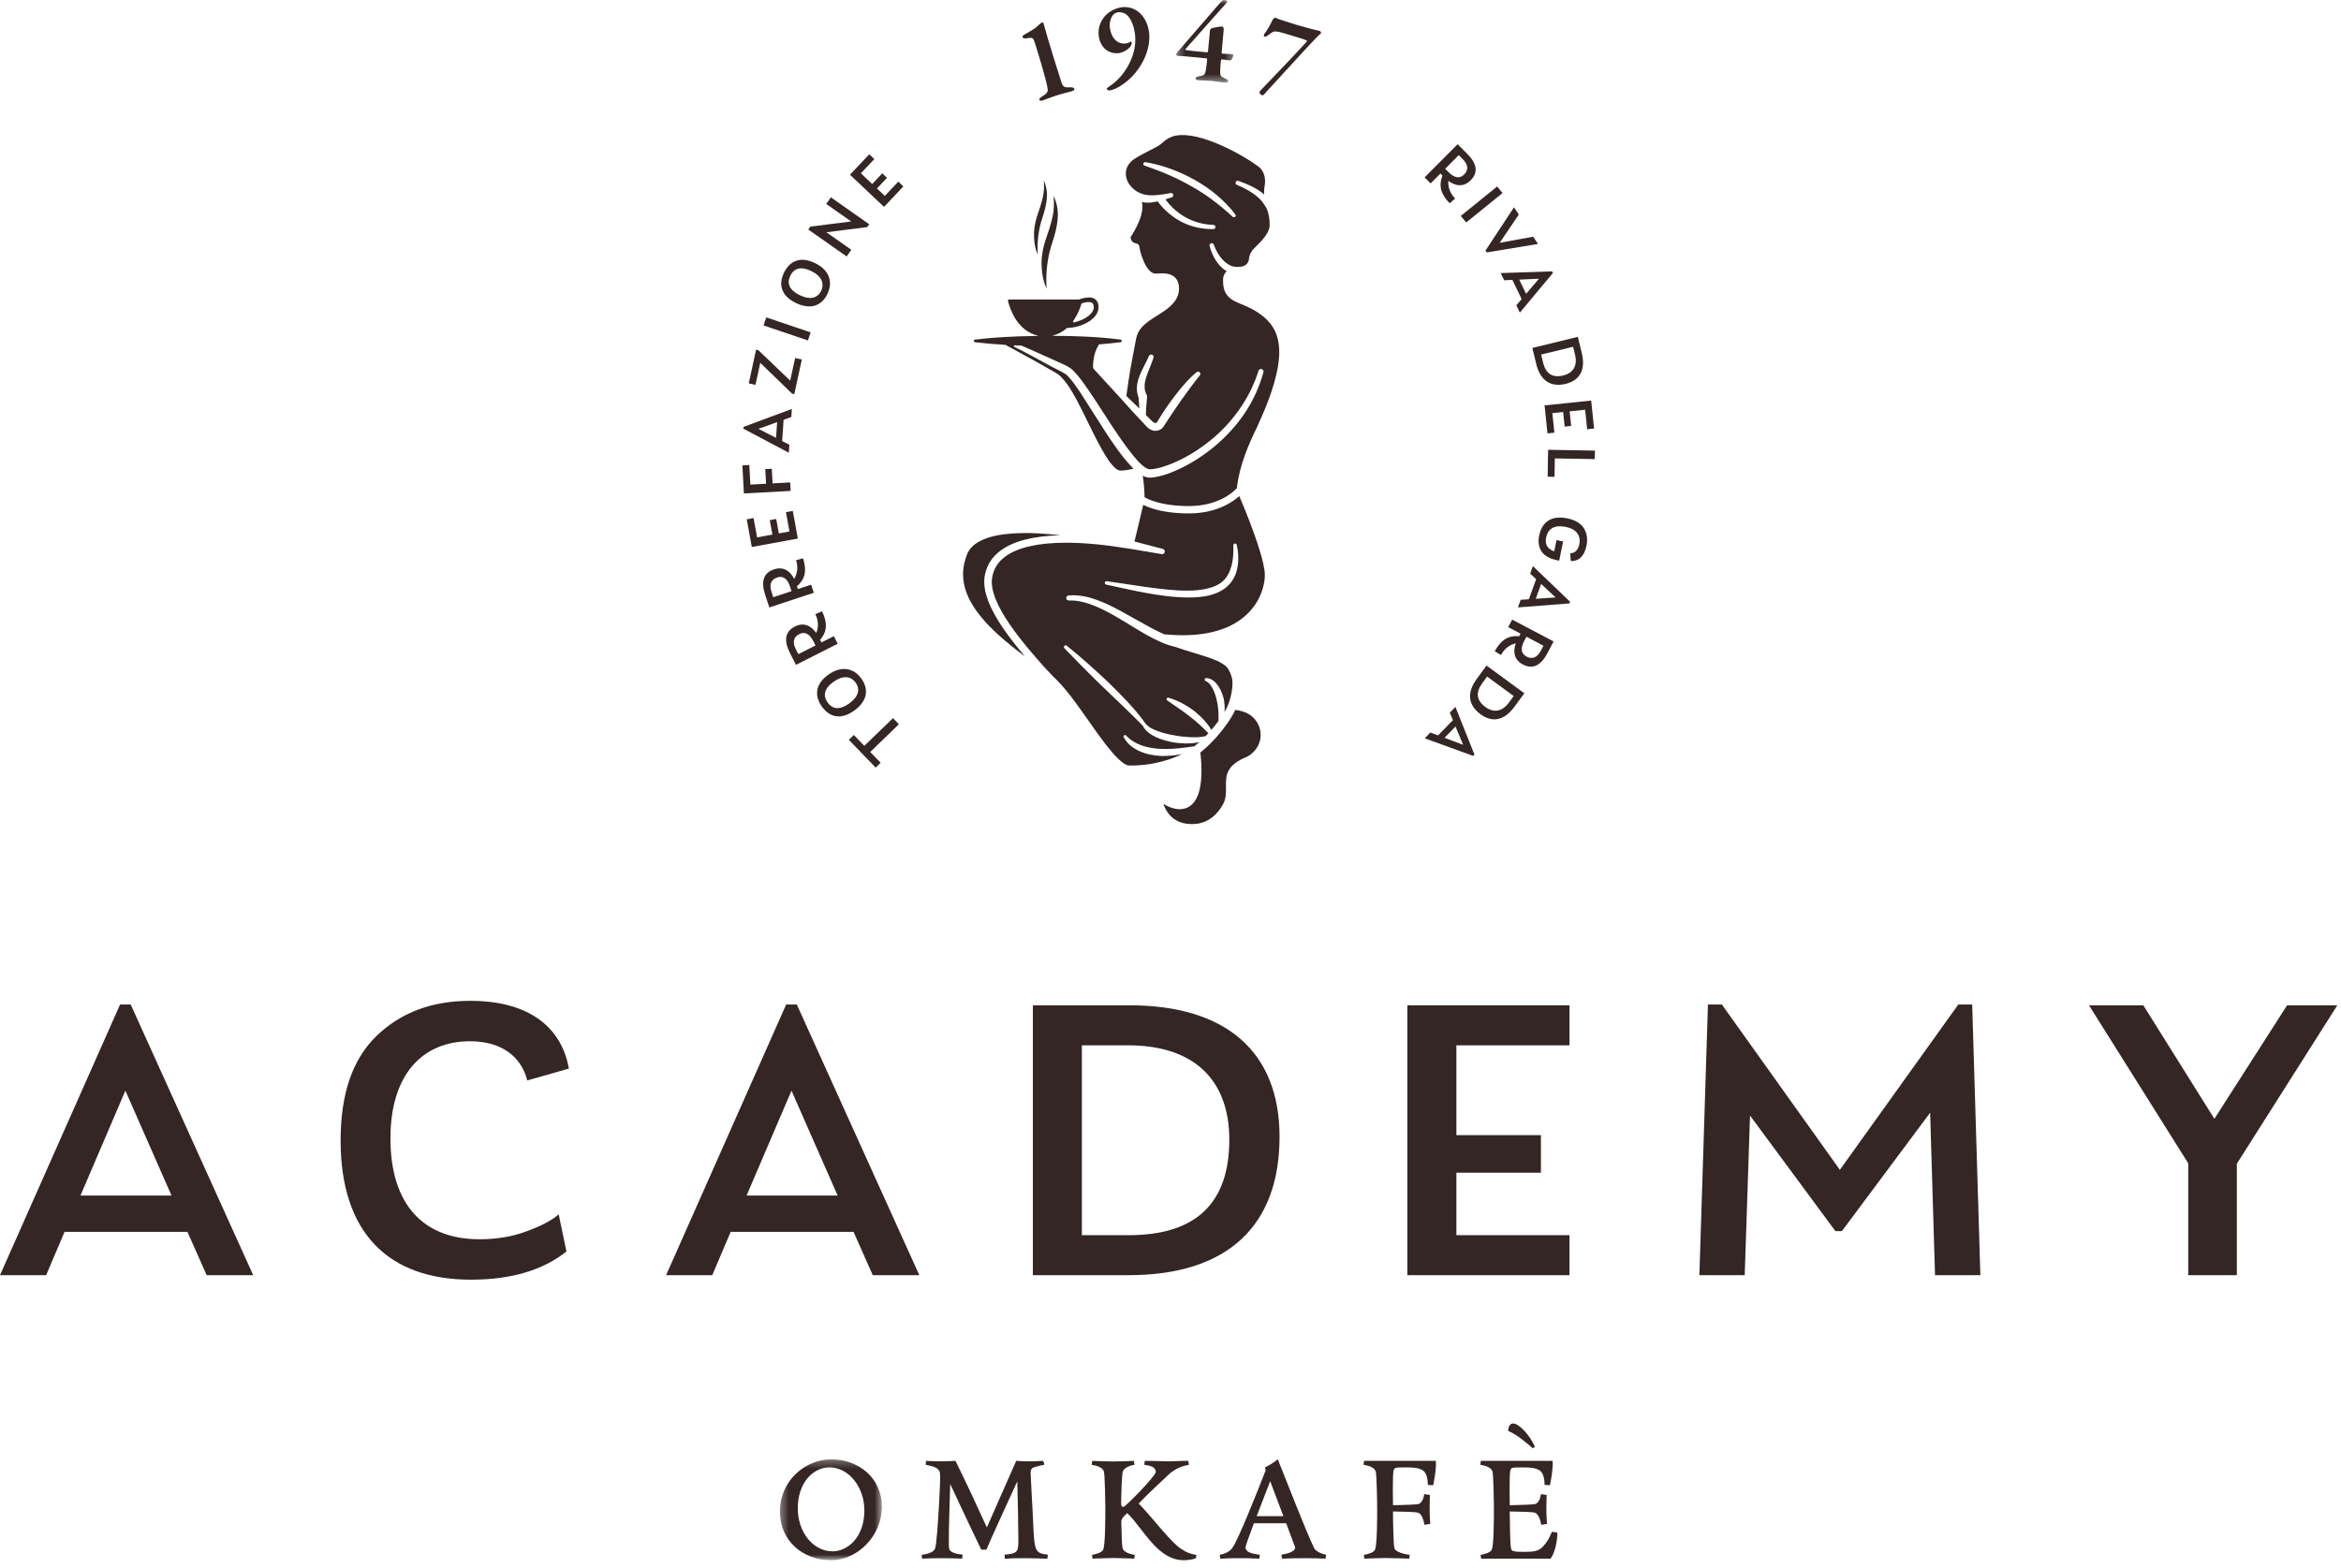 <?xml version="1.0" encoding="UTF-8"?>
<svg width="300px" height="201px" viewBox="0 0 300 201" version="1.1" xmlns="http://www.w3.org/2000/svg" xmlns:xlink="http://www.w3.org/1999/xlink">
    <title>logo_academy</title>
    <defs>
        <polygon id="path-1" points="0.346 0.269 13.417 0.269 13.417 13.2 0.346 13.2"></polygon>
        <polygon id="path-3" points="0.33 0 7.655 0 7.655 10.585 0.33 10.585"></polygon>
    </defs>
    <g id="Page-1" stroke="none" stroke-width="1" fill="none" fill-rule="evenodd">
        <g id="04_academy" transform="translate(-811, -1192)">
            <g id="logo_academy" transform="translate(811, 1192)">
                <g id="Group-3" transform="translate(99.6, 186.8)">
                    <mask id="mask-2" fill="white">
                        <use xlink:href="#path-1"></use>
                    </mask>
                    <g id="Clip-2"></g>
                    <path d="M6.912,0.269 C3.688,0.269 0.346,2.914 0.346,6.973 C0.346,10.654 3.212,13.2 6.912,13.2 C10.294,13.2 13.417,10.077 13.417,6.337 C13.417,2.736 10.512,0.269 6.912,0.269 M7.111,12.066 C4.524,12.066 2.634,9.519 2.634,6.555 C2.634,3.333 4.544,1.303 6.693,1.303 C9.18,1.303 11.169,3.83 11.169,6.813 C11.169,10.395 8.901,12.066 7.111,12.066" id="Fill-1" fill="#332625" mask="url(#mask-2)"></path>
                </g>
                <path d="M132.315,193.435 C132.235,191.803 132.116,190.013 132.076,188.82 C132.056,188.462 132.196,188.202 132.474,188.103 C133.17,187.885 133.827,187.765 133.827,187.765 C133.827,187.765 133.767,187.268 133.628,187.268 C133.031,187.307 132.434,187.327 131.877,187.327 C131.32,187.327 130.743,187.307 130.226,187.268 L126.466,195.802 L124.934,192.48 C124.019,190.47 122.448,187.268 122.448,187.268 C122.448,187.268 121.254,187.327 120.657,187.327 C120.06,187.327 119.304,187.307 118.667,187.268 L118.628,187.765 C119.841,188.003 120.239,188.202 120.438,188.72 C120.458,188.839 120.478,189.078 120.478,189.356 C120.478,190.173 120.399,191.684 120.338,192.818 L120.299,193.494 C120.239,194.588 120.02,198.13 119.822,198.528 C119.623,198.966 118.906,199.224 118.111,199.304 L118.17,199.801 C118.827,199.761 119.742,199.742 120.677,199.742 C121.413,199.742 122.249,199.761 122.865,199.782 C122.984,199.782 123.204,199.801 123.303,199.801 L123.363,199.284 C122.885,199.244 121.751,199.105 121.631,198.508 C121.612,198.408 121.592,198.15 121.592,197.792 C121.592,195.424 121.672,193.813 121.771,190.232 C124.397,195.882 125.431,197.95 125.749,198.647 L126.406,198.647 C126.764,197.752 129.529,191.705 130.365,189.894 C130.425,192.122 130.505,195.862 130.505,197.394 C130.505,198.846 130.445,199.185 128.734,199.284 L128.774,199.821 C129.669,199.742 130.605,199.742 131.559,199.742 C132.455,199.742 133.389,199.782 133.966,199.801 L134.225,199.801 L134.285,199.284 C132.375,199.105 132.573,198.706 132.315,193.435" id="Fill-4" fill="#332625"></path>
                <path d="M151.275,198.488 C150.38,197.851 149.146,196.419 147.973,195.027 C147.296,194.25 146.52,193.335 145.923,192.738 C146.779,191.803 149.207,189.535 149.942,188.859 C150.857,188.123 151.593,187.924 152.369,187.765 L152.27,187.267 C151.991,187.267 151.434,187.267 151.076,187.288 C150.638,187.307 150.181,187.327 149.743,187.327 C149.345,187.327 148.609,187.307 148.052,187.288 C147.555,187.267 146.958,187.267 146.7,187.267 L146.64,187.765 C147.336,187.864 148.112,188.023 148.112,188.7 C148.112,189.177 144.233,193.176 143.954,193.176 C143.775,193.176 143.675,193.056 143.675,192.718 C143.695,191.326 143.755,189.018 143.895,188.6 C144.093,188.143 144.789,187.864 145.387,187.765 L145.307,187.267 C145.307,187.267 143.576,187.347 142.661,187.347 C141.745,187.347 139.975,187.267 139.975,187.267 L139.895,187.765 C140.592,187.885 141.308,188.103 141.467,188.641 C141.587,189.038 141.646,192.44 141.646,193.494 C141.646,194.568 141.646,198.09 141.368,198.647 C141.228,199.005 140.552,199.203 139.935,199.323 L140.015,199.801 C140.015,199.801 141.745,199.721 142.661,199.721 C143.576,199.721 145.347,199.801 145.347,199.801 L145.427,199.323 C144.73,199.203 144.014,198.985 143.855,198.448 C143.775,198.189 143.716,196.479 143.695,195.086 C143.695,194.748 143.914,194.489 144.113,194.29 L144.451,193.971 C144.949,194.409 145.605,195.245 146.202,196.021 C147.614,197.851 149.266,200 151.673,200 C152.25,200 152.787,199.921 153.245,199.761 L153.325,199.323 L153.085,199.283 C152.549,199.165 152.131,199.085 151.275,198.488" id="Fill-6" fill="#332625"></path>
                <path d="M168.385,198.408 C167.271,196.061 165.143,190.53 163.749,187.068 C163.293,187.426 162.775,187.785 162.099,188.103 L162.198,188.481 C161.004,191.544 158.597,197.553 157.96,198.368 C157.503,199.144 156.309,199.304 156.309,199.304 L156.389,199.821 C157.264,199.741 157.981,199.741 158.756,199.741 C159.651,199.741 160.368,199.741 161.382,199.801 L161.442,199.304 C160.209,199.144 159.612,198.906 159.612,198.348 C159.612,198.19 160.089,196.856 160.686,195.266 L164.825,195.266 C165.441,196.936 165.978,198.329 165.978,198.368 C165.978,198.866 165.122,199.144 164.207,199.304 L164.307,199.801 C165.242,199.761 166.316,199.741 167.251,199.741 C168.087,199.741 169.021,199.761 169.857,199.801 L169.957,199.304 C169.957,199.304 168.703,199.085 168.385,198.408 L168.385,198.408 Z M161.045,194.35 L162.775,189.874 C162.775,189.874 163.631,192.162 164.466,194.35 L161.045,194.35 Z" id="Fill-8" fill="#332625"></path>
                <path d="M174.812,187.268 L174.732,187.765 C175.429,187.884 176.144,188.103 176.304,188.64 C176.424,189.038 176.483,192.44 176.483,193.494 C176.483,194.569 176.483,198.09 176.204,198.647 C176.065,199.005 175.388,199.204 174.772,199.324 L174.851,199.801 C174.851,199.801 176.582,199.721 177.498,199.721 C178.412,199.721 180.581,199.801 180.581,199.801 L180.661,199.324 C179.964,199.204 178.85,198.985 178.691,198.448 C178.572,198.07 178.512,195.006 178.512,193.753 C179.865,193.773 181.516,193.813 181.735,193.913 C182.192,194.072 182.431,194.808 182.55,195.464 L183.286,195.344 C183.286,195.344 183.207,194.27 183.207,193.355 C183.207,192.44 183.247,191.644 183.247,191.644 L182.511,191.526 C182.471,191.983 182.232,192.679 181.775,192.798 C181.536,192.878 179.865,192.918 178.512,192.958 L178.512,192.719 C178.512,192.201 178.492,191.564 178.492,190.928 C178.492,189.775 178.512,188.66 178.612,188.422 C178.632,188.342 178.691,188.282 178.731,188.222 C178.93,188.103 179.308,188.103 180.203,188.103 C181.059,188.103 181.934,188.143 182.431,188.56 C182.81,188.879 182.988,189.615 182.968,190.351 L183.665,190.391 C183.864,189.416 184.082,188.103 184.003,187.268 L174.812,187.268 Z" id="Fill-10" fill="#332625"></path>
                <path d="M196.697,185.437 C196.299,184.622 195.941,184.065 195.343,183.408 C194.847,182.871 194.27,182.473 193.931,182.473 C193.553,182.473 193.274,182.811 193.274,183.428 C194.329,183.866 195.363,184.741 196.438,185.656 L196.697,185.437 Z" id="Fill-12" fill="#332625"></path>
                <path d="M198.885,196.36 C198.447,197.414 197.989,198.05 197.512,198.448 C197.015,198.866 196.378,198.926 195.522,198.926 L195.304,198.926 C194.527,198.926 193.971,198.926 193.752,198.727 C193.712,198.687 193.672,198.627 193.633,198.448 C193.533,198.07 193.473,195.006 193.473,193.753 C194.826,193.773 196.477,193.813 196.697,193.912 C197.154,194.072 197.392,194.808 197.512,195.464 L198.248,195.345 C198.248,195.345 198.168,194.27 198.168,193.355 C198.168,192.44 198.208,191.644 198.208,191.644 L197.472,191.525 C197.432,191.983 197.193,192.679 196.736,192.798 C196.498,192.878 194.826,192.918 193.473,192.957 L193.473,192.719 C193.473,192.201 193.454,191.565 193.454,190.928 C193.454,189.774 193.473,188.66 193.573,188.422 C193.592,188.342 193.633,188.282 193.692,188.222 C193.871,188.104 194.249,188.104 195.165,188.104 C196.02,188.104 196.895,188.143 197.392,188.56 C197.77,188.879 197.95,189.616 197.93,190.351 L198.626,190.392 C198.825,189.416 199.043,188.104 198.964,187.268 L189.773,187.268 L189.693,187.765 C190.39,187.884 191.106,188.104 191.265,188.64 C191.385,189.038 191.444,192.44 191.444,193.494 C191.444,194.569 191.444,198.09 191.166,198.647 C191.026,199.005 190.35,199.204 189.733,199.324 L189.812,199.801 L198.706,199.801 C199.203,199.184 199.581,197.652 199.581,196.459 L198.885,196.36 Z" id="Fill-14" fill="#332625"></path>
                <path d="M133.59,12.334 C134.352,11.877 134.318,11.666 134.211,11.113 C134.139,10.676 133.632,8.776 133.029,6.825 C132.747,5.914 132.566,5.274 132.46,5.085 C132.41,4.975 132.274,4.842 132.15,4.848 C131.882,4.852 131.584,4.913 131.46,4.92 C131.244,4.938 131.063,4.867 131.028,4.752 C130.996,4.65 131.143,4.511 131.278,4.437 C131.841,4.105 132.643,3.682 132.963,3.331 C133.182,3.12 133.45,2.912 133.552,2.88 C133.604,2.847 133.699,2.898 133.726,2.984 C133.776,3.143 133.948,3.802 134.258,4.861 C134.561,5.892 135.346,8.435 135.893,10.151 C136.192,11.119 136.217,11.253 137.243,11.19 C137.415,11.185 137.639,11.242 137.688,11.401 C137.724,11.516 137.51,11.645 137.35,11.696 C137.119,11.767 136.291,11.959 135.729,12.132 C134.63,12.471 133.805,12.823 133.646,12.872 C133.444,12.933 133.238,12.934 133.198,12.804 C133.157,12.673 133.285,12.523 133.59,12.334" id="Fill-16" fill="#332625"></path>
                <path d="M147.263,4.257 C147.495,6.483 146.16,9.148 144.112,10.656 C143.292,11.258 142.667,11.537 142.2,11.586 C142.096,11.595 141.846,11.547 141.83,11.395 C141.825,11.351 141.879,11.269 141.923,11.249 C142.734,10.723 143.571,9.998 144.253,8.953 C145.135,7.627 145.62,6.011 145.465,4.52 C145.357,3.481 144.975,2.304 144.268,1.8 C143.976,1.617 143.555,1.54 143.33,1.563 C142.443,1.655 142.143,2.722 142.224,3.489 C142.359,4.783 143.122,5.692 144.266,5.573 C144.491,5.55 144.751,5.416 144.852,5.36 C144.937,5.305 145.023,5.388 145.029,5.448 C145.038,5.538 145.019,5.647 144.985,5.741 C144.947,5.821 144.885,5.965 144.734,6.118 C144.377,6.474 143.827,6.761 143.346,6.811 C142.082,6.942 140.961,6.116 140.793,4.506 C140.703,3.647 140.969,2.402 142.2,1.529 C142.613,1.242 143.27,0.975 143.767,0.923 C145.768,0.715 147.062,2.329 147.263,4.257" id="Fill-18" fill="#332625"></path>
                <g id="Group-22" transform="translate(150.4, 0)">
                    <mask id="mask-4" fill="white">
                        <use xlink:href="#path-3"></use>
                    </mask>
                    <g id="Clip-21"></g>
                    <path d="M6.155,6.733 C6.15,6.779 6.188,6.873 6.218,6.875 L7.518,6.946 C7.578,6.95 7.661,7.034 7.655,7.109 C7.642,7.245 7.436,7.697 7.28,7.745 L6.167,7.615 C6.121,7.611 6.087,7.669 6.068,7.713 C6.047,7.939 5.975,8.585 5.969,8.994 C5.945,9.767 6.03,9.834 6.691,10.107 C6.881,10.184 7.009,10.271 6.999,10.392 C6.991,10.468 6.873,10.608 6.572,10.581 C6.224,10.566 5.401,10.417 4.919,10.375 C4.347,10.323 3.695,10.326 3.167,10.279 C2.941,10.26 2.796,10.186 2.807,10.05 C2.819,9.929 3.023,9.842 3.257,9.785 C4.057,9.659 4.024,9.519 4.164,8.788 C4.231,8.385 4.29,7.721 4.298,7.631 C4.303,7.571 4.281,7.493 4.205,7.486 C3.227,7.384 1.105,7.165 0.589,7.165 C0.407,7.163 0.322,7.095 0.33,7.006 C0.344,6.84 0.493,6.701 0.732,6.404 L6.098,0.198 C6.167,0.099 6.314,-0.01 6.434,0.001 L6.673,0.037 C6.824,0.05 6.862,0.13 6.859,0.174 C6.856,0.206 6.85,0.28 6.799,0.337 L1.533,6.277 C1.481,6.349 1.495,6.38 1.537,6.399 C1.863,6.489 2.978,6.588 4.321,6.708 C4.335,6.708 4.402,6.623 4.405,6.593 L4.659,3.912 C4.667,3.822 4.739,3.691 4.836,3.639 C5.025,3.55 5.983,3.376 6.238,3.4 C6.314,3.406 6.441,3.509 6.415,3.81 L6.155,6.733 Z" id="Fill-20" fill="#332625" mask="url(#mask-4)"></path>
                </g>
                <path d="M168.459,3.808 C168.812,3.895 169.049,3.949 169.107,3.966 C169.209,3.994 169.299,4.116 169.293,4.193 C169.294,4.24 169.241,4.319 169.203,4.341 C168.686,4.757 166.018,7.699 164.423,9.441 C163.15,10.835 162.165,11.888 162.015,12.08 C161.9,12.205 161.78,12.233 161.736,12.22 C161.621,12.187 161.363,11.938 161.401,11.808 C161.429,11.707 161.618,11.492 161.817,11.299 C163.944,9.081 165.796,7.162 167.463,5.331 C167.51,5.282 167.487,5.197 167.458,5.187 C167.107,5.037 166.303,4.773 164.502,4.247 C164.24,4.171 163.732,4.023 163.445,4.033 C163.218,3.999 162.932,4.169 162.46,4.551 C162.334,4.656 162.14,4.725 162.052,4.7 C161.936,4.666 161.948,4.576 161.976,4.473 C161.993,4.415 162.023,4.314 162.238,4.06 C162.58,3.594 162.992,2.719 163.09,2.544 C163.158,2.421 163.296,2.321 163.377,2.265 C163.457,2.258 163.482,2.28 163.552,2.316 C163.766,2.442 164.548,2.685 166.165,3.187 C167.106,3.477 168.062,3.709 168.459,3.808" id="Fill-23" fill="#332625"></path>
                <path d="M131.362,84.166 C128.588,80.896 125.739,76.955 126.171,73.967 C126.371,72.57 127.072,71.422 128.253,70.555 C129.901,69.349 132.474,68.697 135.91,68.615 C135.491,68.568 135.083,68.525 134.684,68.489 C133.477,68.382 132.412,68.33 131.43,68.33 C130.875,68.33 130.325,68.347 129.797,68.382 C128.429,68.48 126.682,68.697 125.314,69.513 C124.668,69.903 124.196,70.418 123.952,71.004 C123.653,71.746 123.478,72.482 123.43,73.195 C123.33,74.599 123.738,76.093 124.609,77.517 C126.292,80.262 129.082,82.423 131.362,84.166" id="Fill-25" fill="#332625"></path>
                <path d="M135.546,27.922 L135.546,27.917 C135.629,27.005 135.446,26.026 135.03,25.115 C135.086,26.007 135.092,26.932 134.874,27.83 C134.65,28.847 134.323,29.816 133.949,30.888 C133.579,32.063 133.424,33.195 133.492,34.249 C133.541,35.291 133.752,36.217 134.118,37.016 C133.986,34.952 134.223,32.995 134.822,31.193 C135.139,30.227 135.482,29.097 135.546,27.922" id="Fill-27" fill="#332625"></path>
                <path d="M134.153,25.322 L134.153,25.317 C134.217,24.608 134.084,23.85 133.776,23.139 C133.816,23.831 133.813,24.548 133.642,25.254 C133.459,26.081 133.193,26.871 132.889,27.744 C132.586,28.7 132.462,29.619 132.517,30.476 C132.555,31.283 132.711,32.005 132.984,32.63 C132.889,30.982 133.085,29.42 133.565,27.983 C133.822,27.195 134.103,26.276 134.153,25.322" id="Fill-29" fill="#332625"></path>
                <path d="M161.575,40.325 L161.574,40.323 C161.085,39.956 160.523,39.625 159.899,39.343 C159.699,39.248 159.498,39.165 159.289,39.078 L159.218,39.05 C158.862,38.903 158.417,38.722 157.987,38.475 C157.711,38.309 157.331,38.022 157.083,37.587 C156.897,37.251 156.785,36.855 156.749,36.401 C156.742,36.298 156.737,36.197 156.736,36.097 C156.734,36.002 156.736,35.907 156.739,35.811 C156.743,35.619 156.785,35.335 156.944,35.082 C157.016,34.967 157.103,34.864 157.202,34.776 C156.679,34.467 156.216,34.007 155.823,33.408 C155.488,32.885 155.223,32.28 155.01,31.557 C154.972,31.425 155.013,31.259 155.193,31.184 C155.234,31.173 155.259,31.17 155.281,31.17 C155.399,31.17 155.505,31.244 155.546,31.355 C155.901,32.309 156.569,33.553 157.735,34.059 C158.025,34.19 158.365,34.216 158.6,34.216 C158.933,34.216 159.194,34.165 159.27,34.138 C159.736,33.98 160.007,33.657 160.051,33.206 C160.113,32.579 160.42,32.168 160.549,32.02 C160.691,31.859 160.882,31.668 161.049,31.5 C161.742,30.803 162.688,29.85 162.704,28.898 C162.719,28.323 162.625,27.164 162.177,26.475 C161.924,26.085 161.739,25.829 161.615,25.692 C160.759,24.753 159.558,24.149 158.496,23.685 C158.383,23.634 158.296,23.496 158.362,23.33 C158.403,23.231 158.493,23.173 158.601,23.173 C158.66,23.173 158.704,23.188 158.717,23.193 C159.256,23.385 159.897,23.626 160.534,23.953 C161.118,24.258 161.602,24.58 162.009,24.931 C161.999,24.832 161.993,24.733 161.993,24.633 C161.988,24.37 162.012,24.096 162.065,23.817 C162.103,23.614 162.122,23.409 162.121,23.206 C162.111,22.589 161.919,22.043 161.564,21.625 C161.008,20.969 155.598,17.533 151.893,17.32 C151.698,17.309 151.509,17.307 151.327,17.315 C151.288,17.317 151.249,17.32 151.209,17.323 L151.116,17.329 C150.709,17.362 150.345,17.449 150.038,17.581 C149.561,17.786 149.312,18 149.049,18.226 C148.841,18.405 148.631,18.59 148.309,18.771 C148.043,18.924 147.778,19.058 147.471,19.212 L147.383,19.257 C147.067,19.417 146.711,19.597 146.291,19.829 L146.047,19.966 C145.901,20.048 145.753,20.133 145.605,20.223 C144.709,20.755 144.259,21.452 144.274,22.295 C144.28,22.665 144.411,23.615 145.492,24.409 C145.864,24.682 146.33,24.878 146.839,24.977 C147.241,25.049 147.767,25.056 148.385,24.997 C148.902,24.949 149.455,24.86 150.03,24.739 C150.035,24.737 150.057,24.736 150.06,24.736 L150.062,24.736 C150.213,24.736 150.317,24.838 150.345,24.941 C150.382,25.071 150.327,25.237 150.171,25.291 L150.139,25.3 C149.778,25.421 149.526,25.502 149.351,25.557 C149.629,25.94 149.949,26.309 150.303,26.652 C150.79,27.112 151.307,27.503 151.841,27.809 C152.381,28.118 152.974,28.365 153.603,28.545 C153.894,28.624 154.199,28.688 154.504,28.735 L154.547,28.743 C154.862,28.791 155.188,28.819 155.511,28.83 C155.658,28.83 155.754,28.956 155.76,29.077 C155.765,29.137 155.746,29.224 155.686,29.289 C155.595,29.383 155.448,29.366 155.316,29.366 C153.957,29.366 152.629,29.055 151.474,28.469 C150.249,27.845 149.171,26.928 148.353,25.815 L148.313,25.823 C147.785,25.931 147.249,26.034 146.675,25.962 C146.567,25.946 146.47,25.927 146.365,25.904 L146.332,25.897 C146.382,26.096 146.407,26.31 146.404,26.537 C146.399,27.79 145.575,29.334 144.875,30.419 C144.883,30.496 144.932,30.753 145.068,30.92 C145.199,31.079 145.411,31.178 145.667,31.225 C145.834,31.257 146.015,31.389 146.017,31.67 C146.045,31.92 146.229,32.76 146.589,33.55 C147.05,34.561 147.563,35.075 148.113,35.075 C148.187,35.075 148.363,35.066 148.535,35.055 C148.705,35.045 148.864,35.036 148.932,35.036 C150.749,35.036 151.064,36.163 151.091,36.834 L151.091,36.862 C151.119,37.597 150.889,38.238 150.388,38.818 C149.911,39.412 149.245,39.842 148.659,40.224 L148.623,40.247 C148.525,40.309 148.3,40.451 148.3,40.451 C147.572,40.908 146.817,41.381 146.267,42.016 C145.908,42.454 145.684,42.926 145.585,43.454 L145.433,44.249 C144.842,47.364 144.719,48.013 144.357,50.669 C144.354,50.695 144.346,50.724 144.335,50.751 C144.905,51.291 145.423,51.788 145.911,52.268 L146.007,52.365 C145.967,51.945 145.938,51.493 145.914,50.989 C145.757,50.59 145.681,50.152 145.693,49.722 C145.693,49.651 145.697,49.58 145.703,49.511 C145.741,49.066 145.859,48.611 146.073,48.078 C146.264,47.608 146.495,47.155 146.699,46.756 C146.89,46.379 147.079,46.007 147.238,45.634 C147.306,45.478 147.499,45.404 147.647,45.471 C147.807,45.536 147.875,45.695 147.818,45.873 C147.677,46.3 147.507,46.721 147.359,47.091 C147.184,47.527 147.009,47.961 146.88,48.387 C146.756,48.773 146.689,49.14 146.68,49.484 C146.672,49.909 146.76,50.286 146.943,50.601 L146.959,50.636 C146.995,50.713 147.009,50.799 147.001,50.883 L147.001,50.908 C146.901,51.817 146.853,52.549 146.847,53.201 L147.348,53.699 C147.386,53.737 147.424,53.773 147.461,53.813 L147.495,53.846 C147.654,54.007 147.802,54.159 147.947,54.199 C148.002,54.218 148.049,54.229 148.084,54.229 C148.136,54.229 148.205,54.215 148.278,54.109 C148.934,52.991 149.726,51.822 150.565,50.737 C151.363,49.695 152.254,48.606 153.362,47.697 C153.478,47.602 153.667,47.623 153.759,47.736 C153.865,47.859 153.839,48.021 153.759,48.117 C152.883,49.209 152.084,50.309 151.349,51.339 C150.577,52.447 149.84,53.543 149.097,54.691 C148.932,54.974 148.591,55.179 148.215,55.225 C148.123,55.236 148.023,55.237 147.939,55.229 C147.821,55.217 147.709,55.187 147.616,55.141 C147.411,55.072 147.216,54.949 147.028,54.774 L145.281,52.907 C144.721,52.3 144.147,51.662 143.523,50.956 L140.17,47.307 C140.107,47.238 140.072,47.151 140.072,47.061 C140.072,46.389 140.164,45.771 140.343,45.197 C140.471,44.822 140.617,44.502 140.794,44.22 L140.816,44.185 C140.833,44.159 140.862,44.141 140.893,44.14 L140.934,44.137 C141.881,44.063 142.758,43.975 143.612,43.866 C143.687,43.856 143.747,43.796 143.757,43.721 C143.768,43.629 143.703,43.546 143.612,43.533 C140.45,43.127 137.343,43.06 134.987,43.049 L134.884,43.049 C134.899,43.029 134.919,43.011 134.944,43.007 C135.597,42.841 136.189,42.526 136.706,42.072 L136.731,42.05 C136.75,42.038 136.772,42.03 136.796,42.03 L136.824,42.03 C138.411,42.023 140.741,41.004 140.778,39.422 C140.792,38.801 140.531,38.484 140.31,38.328 C140.121,38.199 139.863,38.131 139.543,38.131 C138.987,38.131 138.397,38.341 138.333,38.371 L138.326,38.377 C138.309,38.389 138.288,38.394 138.268,38.394 L129.296,38.394 C129.259,38.394 129.222,38.413 129.197,38.445 C129.169,38.484 129.159,38.531 129.17,38.579 C129.454,39.705 130.39,42.395 132.967,43.016 C132.989,43.023 132.998,43.043 133.009,43.06 L132.927,43.06 C129.711,43.108 127.248,43.254 124.942,43.533 C124.865,43.544 124.807,43.603 124.797,43.68 C124.784,43.771 124.851,43.855 124.943,43.866 C126.184,44.015 127.463,44.125 128.85,44.205 L132.801,46.367 L135.081,47.665 L135.471,47.903 C135.611,47.99 135.783,48.125 135.931,48.269 C136.817,49.164 137.347,50.127 137.861,51.058 L138.011,51.331 C138.496,52.243 138.949,53.168 139.385,54.063 C139.938,55.196 140.509,56.366 141.133,57.477 C141.722,58.531 142.267,59.451 142.984,60.057 C143.174,60.206 143.33,60.291 143.459,60.313 C143.599,60.334 143.831,60.329 144.163,60.291 C144.491,60.249 144.846,60.181 145.265,60.077 C145.178,59.993 145.099,59.915 145.032,59.847 C143.727,58.473 142.698,56.947 141.584,55.239 L138.493,50.398 C138,49.66 137.491,48.899 136.911,48.27 C136.676,47.999 136.371,47.832 136.016,47.64 L135.882,47.567 C135.486,47.355 135.058,47.143 134.679,46.956 C134.679,46.956 131.049,44.953 129.977,44.46 C129.935,44.439 129.911,44.391 129.922,44.345 C129.933,44.299 129.974,44.267 130.019,44.267 L130.024,44.267 C130.39,44.283 130.882,44.297 130.894,44.302 C132.023,44.772 136.391,46.756 136.391,46.756 C136.807,46.965 137.278,47.205 137.628,47.593 C138.277,48.272 138.796,49.014 139.297,49.731 L139.409,49.889 C140.124,50.923 140.83,52.021 141.453,52.99 C142.794,55.073 144.179,57.229 145.818,59.098 C146.072,59.363 146.412,59.702 146.781,59.938 C147.011,60.094 147.194,60.156 147.433,60.156 C147.529,60.156 147.637,60.146 147.774,60.126 C148.533,60.019 149.351,59.773 150.347,59.355 C151.965,58.671 153.551,57.711 155.057,56.503 C158.011,54.126 160.219,50.94 161.275,47.531 C161.326,47.363 161.504,47.252 161.685,47.314 C161.868,47.367 161.96,47.544 161.906,47.739 C161.363,49.655 160.557,51.416 159.511,52.97 C158.449,54.541 157.144,55.975 155.634,57.231 C154.079,58.517 152.434,59.549 150.741,60.296 C150.008,60.616 149.027,61.005 147.915,61.18 L147.775,61.197 C147.712,61.205 147.647,61.213 147.581,61.218 C147.465,61.227 147.337,61.231 147.213,61.223 C147.159,61.218 147.105,61.211 147.049,61.202 C146.811,61.159 146.607,61.076 146.442,60.991 C146.573,61.803 146.647,62.665 146.677,63.749 C147.172,64.023 148.223,64.485 149.966,64.721 C150.705,64.82 151.51,64.871 152.358,64.871 C153.902,64.871 155.307,64.571 156.529,63.981 C157.603,63.463 158.252,62.846 158.501,62.579 C158.835,59.617 160.059,56.841 161.092,54.755 C162.105,52.519 163.23,49.9 163.742,47.155 C163.875,46.401 163.939,45.7 163.936,45.071 C163.931,44.436 163.859,43.866 163.715,43.327 C163.425,42.167 162.685,41.13 161.575,40.325 L161.575,40.325 Z M152.686,23.887 L152.683,23.887 C150.987,22.899 149.069,22.049 146.649,21.214 C146.549,21.175 146.477,21.061 146.521,20.933 C146.554,20.843 146.636,20.783 146.729,20.783 C146.737,20.783 146.753,20.785 146.759,20.788 C146.904,20.809 147.049,20.835 147.192,20.861 C147.271,20.877 147.34,20.891 147.409,20.907 L147.539,20.93 C148.379,21.105 149.231,21.352 150.075,21.665 C150.561,21.841 151.061,22.047 151.644,22.314 C152.09,22.519 152.572,22.766 153.16,23.091 L153.403,23.235 C153.567,23.332 153.731,23.428 153.891,23.532 L154.603,23.995 L155.289,24.496 C155.451,24.616 155.607,24.745 155.759,24.871 C155.834,24.934 155.893,24.983 155.954,25.032 C156.862,25.799 157.655,26.624 158.309,27.484 C158.317,27.494 158.331,27.514 158.334,27.527 C158.378,27.613 158.359,27.713 158.285,27.789 C158.242,27.829 158.187,27.851 158.129,27.851 C158.056,27.851 158.001,27.815 157.976,27.793 C156.137,26.105 154.407,24.829 152.686,23.887 L152.686,23.887 Z M137.633,41.002 L137.633,41.002 C138.125,40.265 138.415,39.5 138.571,38.988 L138.583,38.949 C138.592,38.919 138.616,38.895 138.646,38.886 L138.682,38.872 C138.876,38.801 139.209,38.719 139.5,38.719 C139.695,38.719 139.849,38.757 139.957,38.832 C140.101,38.933 140.171,39.125 140.165,39.407 C140.145,40.257 138.974,40.991 137.828,41.277 L137.628,41.327 C137.62,41.329 137.612,41.33 137.604,41.33 C137.571,41.33 137.541,41.314 137.523,41.287 C137.497,41.255 137.497,41.209 137.519,41.173 L137.633,41.002 Z" id="Fill-31" fill="#332625"></path>
                <path d="M159.779,91.407 L159.779,91.406 C159.714,91.376 159.647,91.348 159.579,91.322 C159.194,91.162 158.764,91.056 158.295,91.007 C158.212,91.198 158.129,91.35 158.05,91.497 L157.986,91.618 C157.782,91.984 157.557,92.328 157.363,92.614 C156.945,93.223 156.466,93.836 155.935,94.439 C155.762,94.635 155.574,94.84 155.374,95.046 C154.869,95.571 154.345,96.052 153.817,96.475 C153.887,96.816 153.934,97.604 153.951,97.942 C153.994,99.012 153.961,99.829 153.847,100.606 C153.762,101.154 153.653,101.581 153.491,101.99 C153.247,102.594 152.919,103.036 152.486,103.337 C152.128,103.592 151.66,103.732 151.17,103.732 C151.011,103.732 150.858,103.718 150.714,103.691 C150.149,103.6 149.685,103.378 149.309,103.171 C149.235,103.13 149.161,103.088 149.087,103.044 C149.483,104.191 150.167,104.958 151.179,105.366 C151.767,105.604 152.374,105.634 152.837,105.634 C155.205,105.634 156.403,103.754 156.807,102.946 C157.13,102.268 157.119,101.574 157.108,100.9 C157.084,99.537 157.062,98.251 159.424,97.169 C159.431,97.166 159.445,97.159 159.456,97.155 C160.691,96.713 161.555,95.503 161.555,94.214 C161.555,93.018 160.859,91.918 159.779,91.407" id="Fill-33" fill="#332625"></path>
                <path d="M161.155,69.687 C160.535,67.829 159.791,65.887 158.816,63.591 C158.425,63.941 157.807,64.412 156.941,64.831 C155.588,65.484 154.047,65.813 152.358,65.813 C151.477,65.813 150.631,65.761 149.839,65.654 C148.234,65.438 147.153,65.041 146.503,64.724 C146.281,65.704 146.042,66.693 145.809,67.649 L145.763,67.838 C145.635,68.357 145.507,68.887 145.381,69.414 L149.015,70.363 C149.104,70.387 149.178,70.441 149.223,70.522 C149.269,70.602 149.282,70.694 149.26,70.78 C149.22,70.93 149.083,71.036 148.929,71.036 C148.91,71.036 148.893,71.034 148.858,71.028 L144.456,70.289 C144.453,70.292 144.434,70.29 144.417,70.287 C141.503,69.813 138.885,69.571 136.633,69.571 C133.051,69.571 130.426,70.167 128.828,71.341 C127.869,72.044 127.296,72.975 127.133,74.107 C126.655,77.41 131.339,82.703 133.855,85.546 C134.227,85.967 135.33,87.091 135.589,87.338 C136.745,88.531 137.672,89.828 138.569,91.083 L138.774,91.369 C138.955,91.623 139.133,91.877 139.311,92.129 L139.469,92.354 C140.14,93.311 140.901,94.395 141.673,95.399 C142.263,96.157 142.756,96.731 143.23,97.2 C143.728,97.67 144.256,98.13 144.737,98.13 C144.751,98.133 144.768,98.13 144.792,98.128 C144.882,98.13 144.961,98.13 145.036,98.13 C146.48,98.13 148.013,97.897 149.471,97.453 C150.193,97.232 150.872,96.964 151.494,96.653 C151.387,96.677 151.281,96.699 151.174,96.717 C150.514,96.844 149.785,96.905 148.945,96.905 C148.859,96.905 148.776,96.904 148.688,96.904 C147.663,96.825 146.872,96.652 146.179,96.359 C145.254,95.959 144.575,95.421 144.163,94.759 L143.98,94.463 C143.954,94.42 143.963,94.363 144.003,94.332 L144.124,94.233 C144.163,94.2 144.223,94.203 144.258,94.239 L144.508,94.483 C145.006,94.97 145.645,95.339 146.459,95.609 C147.205,95.84 147.964,95.971 148.716,95.993 C148.949,96.006 149.178,96.012 149.397,96.012 C150.585,96.012 151.759,95.856 153.059,95.665 C153.272,95.497 153.486,95.317 153.699,95.128 C153.247,95.238 152.796,95.275 152.43,95.293 C151.767,95.323 151.064,95.273 150.24,95.144 C149.549,94.995 148.821,94.814 148.128,94.488 C147.569,94.217 146.787,93.773 146.437,93.015 C145.7,92.263 144.888,91.461 143.954,90.563 L141.401,88.121 C141.045,87.77 140.682,87.417 140.327,87.075 L140.206,86.954 C139.457,86.229 138.186,84.938 136.427,83.121 L136.403,83.096 C136.334,83.027 136.309,82.896 136.403,82.792 C136.474,82.711 136.599,82.697 136.697,82.765 C138.603,84.286 140.387,85.921 142.033,87.463 L142.363,87.791 C143.046,88.465 143.818,89.231 144.529,90 C145.259,90.797 146.098,91.749 146.8,92.756 C147.227,93.273 147.867,93.538 148.434,93.746 C149.108,93.979 149.77,94.148 150.401,94.245 C151.116,94.4 151.825,94.453 152.433,94.493 C152.693,94.504 152.906,94.51 153.1,94.51 C153.628,94.51 154.055,94.466 154.444,94.371 L154.504,94.357 C154.622,94.236 154.741,94.111 154.855,93.987 C154.197,93.323 153.428,92.57 152.567,91.924 C151.945,91.409 151.279,90.953 150.634,90.514 C150.355,90.325 150.041,90.109 149.734,89.891 L149.526,89.745 C149.485,89.716 149.472,89.663 149.493,89.617 L149.562,89.475 C149.584,89.433 149.638,89.412 149.682,89.423 L149.926,89.497 C150.968,89.809 152.017,90.369 153.13,91.207 C154.075,91.987 154.766,92.758 155.239,93.56 C155.565,93.185 155.871,92.8 156.151,92.421 C156.17,91.404 156.138,90.553 155.915,89.718 C155.828,89.281 155.678,88.845 155.456,88.375 C155.27,88 155.035,87.581 154.622,87.359 L154.429,87.255 C154.385,87.233 154.365,87.182 154.38,87.135 L154.427,86.988 C154.441,86.941 154.485,86.911 154.534,86.917 L154.753,86.944 C155.259,87.004 155.729,87.351 156.151,87.977 C156.491,88.481 156.676,89.057 156.8,89.503 C156.928,90.098 156.971,90.695 156.926,91.259 C156.961,91.199 156.996,91.139 157.027,91.081 C157.678,90.033 158.116,87.91 157.881,86.947 C157.762,86.426 157.517,85.893 157.246,85.553 C156.899,85.162 156.34,84.88 155.949,84.7 C155.1,84.328 154.155,84.041 153.24,83.764 L153.171,83.744 C152.98,83.685 152.789,83.629 152.601,83.569 C152.111,83.419 151.371,83.191 150.624,82.929 C149.323,82.636 148.131,82.043 147.041,81.446 C146.269,81.013 145.485,80.532 144.855,80.146 C144.504,79.931 144.138,79.709 143.779,79.495 C142.578,78.777 141.56,78.206 140.49,77.755 C139.22,77.223 138.171,76.973 137.193,76.973 C137.13,76.973 137.067,76.977 136.996,76.978 L136.969,76.978 C136.794,76.978 136.653,76.845 136.643,76.671 C136.632,76.501 136.764,76.348 136.938,76.331 C137.119,76.315 137.308,76.307 137.502,76.307 C138.528,76.307 139.607,76.529 140.799,76.988 C142.067,77.475 143.247,78.113 144.253,78.671 C144.663,78.899 145.077,79.133 145.477,79.359 L145.526,79.386 C146.738,80.07 147.991,80.779 149.258,81.337 C149.302,81.328 149.353,81.325 149.403,81.329 C150.169,81.395 150.895,81.429 151.563,81.429 C153.392,81.429 154.979,81.197 156.409,80.721 C158.748,79.968 160.592,78.387 161.47,76.389 C161.985,75.21 162.183,74.082 162.048,73.122 C161.87,71.937 161.493,70.728 161.155,69.687 M158.611,72.558 C158.461,73.581 158.015,74.482 157.353,75.098 C156.737,75.687 155.889,76.11 154.835,76.354 C154.103,76.515 153.286,76.591 152.341,76.591 L152.136,76.591 C150.199,76.572 148.311,76.267 146.881,76.006 C145.246,75.716 143.601,75.347 142.009,74.993 L141.754,74.936 C141.695,74.922 141.645,74.887 141.613,74.838 C141.582,74.788 141.572,74.728 141.587,74.668 C141.61,74.565 141.699,74.498 141.805,74.498 C141.828,74.498 141.831,74.498 147.003,75.264 C148.67,75.485 150.394,75.713 152.139,75.713 C153.091,75.711 153.907,75.631 154.635,75.465 C155.532,75.271 156.244,74.933 156.755,74.457 C157.393,73.889 157.686,73.015 157.851,72.405 C158.017,71.71 158.081,70.913 158.053,69.896 C158.055,69.785 158.138,69.674 158.272,69.674 C158.398,69.674 158.479,69.762 158.493,69.851 C158.705,70.798 158.745,71.71 158.611,72.558" id="Fill-35" fill="#332625"></path>
                <polygon id="Fill-37" fill="#332625" points="108.78 94.839 109.42 94.221 110.762 95.611 114.437 92.058 115.194 92.84 111.52 96.394 112.858 97.776 112.218 98.396"></polygon>
                <path d="M109.473,91.088 C107.851,92.252 106.373,92.03 105.334,90.585 C104.293,89.132 104.543,87.645 106.127,86.507 C106.945,85.919 107.733,85.678 108.485,85.775 C109.236,85.871 109.871,86.277 110.385,86.99 C111.397,88.399 111.116,89.907 109.473,91.088 M106.798,87.411 C105.648,88.237 105.413,89.154 106.065,90.06 C106.701,90.945 107.641,91.028 108.822,90.18 C110.008,89.329 110.27,88.369 109.651,87.507 C109.015,86.623 107.979,86.563 106.798,87.411" id="Fill-39" fill="#332625"></path>
                <path d="M104.488,78.725 L105.342,78.364 C105.706,79.084 105.851,79.773 105.841,80.257 C105.831,80.496 105.791,80.739 105.715,80.971 C105.542,81.434 105.373,81.683 105.099,82.025 L105.266,82.356 L106.861,81.551 L107.353,82.521 L102.001,85.227 L101.232,83.705 C100.409,82.079 100.619,80.945 101.873,80.312 C102.943,79.77 103.901,80.139 104.6,81.139 C104.901,80.468 104.918,79.595 104.488,78.725 L104.488,78.725 Z M102.304,83.855 L104.507,82.741 L104.215,82.167 C103.79,81.325 103.188,80.897 102.435,81.278 C101.673,81.663 101.527,82.317 101.996,83.248 L102.304,83.855 Z" id="Fill-41" fill="#332625"></path>
                <path d="M102.016,71.803 L102.916,71.573 C103.168,72.34 103.21,73.043 103.129,73.519 C103.082,73.754 103.006,73.99 102.897,74.208 C102.658,74.639 102.452,74.86 102.131,75.158 L102.248,75.511 L103.945,74.95 L104.287,75.985 L98.59,77.867 L98.056,76.247 C97.482,74.515 97.859,73.425 99.195,72.983 C100.333,72.608 101.226,73.116 101.769,74.208 C102.166,73.588 102.312,72.728 102.016,71.803 L102.016,71.803 Z M99.093,76.554 L101.438,75.779 L101.234,75.167 C100.94,74.271 100.407,73.759 99.605,74.023 C98.795,74.291 98.552,74.917 98.88,75.907 L99.093,76.554 Z" id="Fill-43" fill="#332625"></path>
                <polygon id="Fill-45" fill="#332625" points="96.57 66.412 97.022 68.885 98.986 68.526 98.649 66.679 99.469 66.528 99.807 68.376 101.173 68.126 100.721 65.653 101.595 65.494 102.243 69.038 96.343 70.116 95.695 66.572"></polygon>
                <polygon id="Fill-47" fill="#332625" points="96.024 59.608 96.162 62.119 98.172 62.01 98.072 60.133 98.905 60.088 99.008 61.964 101.264 61.842 101.324 62.929 95.331 63.255 95.136 59.657"></polygon>
                <path d="M101.408,53.455 L100.42,53.815 L100.229,56.538 L101.159,57.012 L101.088,58.035 L95.275,54.955 L95.291,54.719 L101.481,52.423 L101.408,53.455 Z M99.449,56.128 L99.59,54.111 L97.193,54.971 L99.449,56.128 Z" id="Fill-49" fill="#332625"></path>
                <polygon id="Fill-51" fill="#332625" points="101.265 48.796 101.894 45.898 102.755 46.084 101.79 50.525 101.507 50.463 97.428 46.507 96.814 49.334 95.955 49.148 96.892 44.822 97.176 44.883"></polygon>
                <polygon id="Fill-53" fill="#332625" points="103.533 43.64 97.847 41.717 98.196 40.685 103.882 42.607"></polygon>
                <path d="M102,38.842 C100.202,37.975 99.691,36.569 100.463,34.968 C101.238,33.359 102.665,32.867 104.422,33.715 C105.328,34.152 105.917,34.727 106.19,35.433 C106.464,36.139 106.416,36.891 106.032,37.683 C105.281,39.245 103.822,39.719 102,38.842 M103.949,34.735 C102.674,34.12 101.757,34.353 101.272,35.359 C100.799,36.339 101.177,37.206 102.483,37.836 C103.8,38.471 104.767,38.241 105.227,37.286 C105.7,36.304 105.257,35.365 103.949,34.735" id="Fill-55" fill="#332625"></path>
                <polygon id="Fill-57" fill="#332625" points="105.884 26.146 106.48 25.298 111.392 28.748 111.137 29.112 105.9 29.774 109.097 32.018 108.497 32.872 103.583 29.424 103.845 29.052 109.08 28.388"></polygon>
                <polygon id="Fill-59" fill="#332625" points="112.047 20.388 110.32 22.216 111.772 23.587 113.063 22.22 113.67 22.794 112.381 24.16 113.389 25.114 115.116 23.286 115.764 23.897 113.288 26.518 108.925 22.398 111.399 19.776"></polygon>
                <path d="M186.477,25.447 L185.779,26.058 C185.207,25.488 184.852,24.879 184.71,24.418 C184.644,24.188 184.607,23.943 184.607,23.699 C184.624,23.206 184.706,22.916 184.859,22.505 L184.595,22.243 L183.335,23.51 L182.563,22.741 L186.794,18.489 L188.004,19.693 C189.296,20.981 189.454,22.121 188.461,23.117 C187.617,23.967 186.589,23.92 185.612,23.19 C185.536,23.921 185.795,24.755 186.477,25.447 L186.477,25.447 Z M186.939,19.888 L185.197,21.638 L185.654,22.091 C186.323,22.758 187.03,22.974 187.624,22.377 C188.226,21.772 188.16,21.103 187.421,20.369 L186.939,19.888 Z" id="Fill-61" fill="#332625"></path>
                <polygon id="Fill-63" fill="#332625" points="187.205 27.676 191.865 23.903 192.549 24.748 187.891 28.522"></polygon>
                <polygon id="Fill-65" fill="#332625" points="196.482 30.34 197.092 31.274 190.529 32.357 190.369 32.114 194.024 26.57 194.634 27.505 192.185 31.126"></polygon>
                <path d="M194.32,39.14 L195.001,38.337 L193.81,35.877 L192.766,35.929 L192.319,35.005 L198.9,34.786 L199.002,34.998 L194.771,40.072 L194.32,39.14 Z M194.692,35.844 L195.573,37.665 L197.226,35.727 L194.692,35.844 Z" id="Fill-67" fill="#332625"></path>
                <path d="M202.71,45.271 C203.216,47.343 202.503,48.75 200.661,49.201 C198.756,49.666 197.402,48.829 196.874,46.669 L196.37,44.605 L202.199,43.181 L202.71,45.271 Z M197.741,46.465 C198.094,47.912 198.959,48.467 200.333,48.131 C201.603,47.821 202.19,46.892 201.837,45.445 L201.594,44.45 L197.493,45.452 L197.741,46.465 Z" id="Fill-69" fill="#332625"></path>
                <polygon id="Fill-71" fill="#332625" points="203.396 55.025 203.136 52.525 201.149 52.729 201.343 54.6 200.513 54.687 200.319 52.816 198.935 52.959 199.195 55.462 198.311 55.555 197.938 51.968 203.908 51.347 204.282 54.934"></polygon>
                <polygon id="Fill-73" fill="#332625" points="199.253 58.764 199.212 61.125 198.332 61.109 198.391 57.659 204.392 57.762 204.373 58.851"></polygon>
                <path d="M199.807,71.873 L199.364,71.772 C198.512,71.588 197.9,71.184 197.588,70.757 C197.116,70.086 197.112,69.287 197.242,68.664 C197.606,66.894 198.813,66.03 200.876,66.455 C201.873,66.661 202.574,67.084 202.973,67.712 C203.37,68.35 203.484,69.106 203.304,69.977 C203.038,71.268 202.327,71.974 201.293,71.909 L201.227,70.923 C201.774,70.924 202.228,70.563 202.388,69.782 C202.617,68.678 202.032,67.824 200.688,67.548 C199.301,67.262 198.389,67.686 198.14,68.896 C197.956,69.786 198.298,70.376 199.172,70.677 L199.47,69.235 L200.315,69.408 L199.807,71.873 Z" id="Fill-75" fill="#332625"></path>
                <path d="M194.876,76.888 L195.927,76.816 L196.858,74.244 L196.091,73.531 L196.441,72.567 L201.195,77.129 L201.115,77.351 L194.523,77.862 L194.876,76.888 Z M197.497,74.852 L196.808,76.757 L199.353,76.587 L197.497,74.852 Z" id="Fill-77" fill="#332625"></path>
                <path d="M192.346,83.965 L191.556,83.478 C191.933,82.762 192.411,82.244 192.811,81.973 C193.013,81.842 193.235,81.733 193.468,81.661 C193.946,81.535 194.246,81.528 194.685,81.554 L194.858,81.224 L193.274,80.39 L193.783,79.426 L199.092,82.223 L198.298,83.735 C197.447,85.348 196.401,85.834 195.156,85.178 C194.095,84.62 193.84,83.623 194.25,82.474 C193.528,82.617 192.806,83.111 192.346,83.965 L192.346,83.965 Z M197.797,82.773 L195.613,81.622 L195.312,82.192 C194.872,83.027 194.872,83.766 195.619,84.16 C196.376,84.557 196.994,84.3 197.48,83.375 L197.797,82.773 Z" id="Fill-79" fill="#332625"></path>
                <path d="M194.07,90.607 C192.808,92.328 191.271,92.689 189.74,91.566 C188.157,90.406 187.927,88.83 189.243,87.034 L190.501,85.32 L195.344,88.87 L194.07,90.607 Z M189.957,87.569 C189.076,88.77 189.207,89.789 190.349,90.626 C191.404,91.4 192.493,91.252 193.374,90.051 L193.98,89.224 L190.573,86.726 L189.957,87.569 Z" id="Fill-81" fill="#332625"></path>
                <path d="M183.301,93.902 L184.288,94.269 L186.196,92.315 L185.793,91.349 L186.51,90.615 L188.951,96.729 L188.787,96.898 L182.578,94.641 L183.301,93.902 Z M186.527,93.131 L185.114,94.579 L187.498,95.475 L186.527,93.131 Z" id="Fill-83" fill="#332625"></path>
                <path d="M10.31,153.259 L21.982,153.259 L16.068,139.808 L10.31,153.259 Z M26.483,163.464 L24.023,157.916 L8.269,157.916 L5.914,163.464 L-4.4408921e-13,163.464 L15.387,128.765 L16.748,128.765 L32.449,163.464 L26.483,163.464 Z" id="Fill-85" fill="#332625"></path>
                <path d="M43.65,146.193 C43.65,140.227 45.167,135.778 48.255,132.795 C51.343,129.811 55.321,128.293 60.293,128.293 C67.149,128.293 71.86,131.172 72.906,136.981 L67.568,138.499 C66.783,135.359 64.166,133.475 60.241,133.475 C54.117,133.475 50.035,137.767 50.035,145.931 C50.035,154.253 54.117,158.859 61.444,158.859 C63.59,158.859 65.579,158.545 67.411,157.865 C69.295,157.184 70.708,156.451 71.598,155.666 L72.592,160.429 C69.557,162.837 65.474,164.041 60.345,164.041 C49.721,164.041 43.65,157.969 43.65,146.193" id="Fill-87" fill="#332625"></path>
                <path d="M95.673,153.259 L107.344,153.259 L101.43,139.808 L95.673,153.259 Z M111.845,163.464 L109.385,157.916 L93.632,157.916 L91.277,163.464 L85.362,163.464 L100.749,128.765 L102.11,128.765 L117.812,163.464 L111.845,163.464 Z" id="Fill-89" fill="#332625"></path>
                <path d="M144.661,158.336 C153.244,158.336 157.536,154.253 157.536,146.088 C157.536,138.552 153.14,133.998 144.557,133.998 L138.643,133.998 L138.643,158.336 L144.661,158.336 Z M144.766,128.869 C157.065,128.869 163.974,134.784 163.974,145.722 C163.974,157.027 157.432,163.464 144.609,163.464 L132.362,163.464 L132.362,128.869 L144.766,128.869 Z" id="Fill-91" fill="#332625"></path>
                <polygon id="Fill-93" fill="#332625" points="201.133 133.998 186.636 133.998 186.636 145.513 197.469 145.513 197.469 150.328 186.636 150.328 186.636 158.336 201.133 158.336 201.133 163.464 180.355 163.464 180.355 128.869 201.133 128.869"></polygon>
                <polygon id="Fill-95" fill="#332625" points="253.785 163.464 247.975 163.464 247.347 142.634 236.042 157.812 235.205 157.812 224.266 143 223.586 163.464 217.776 163.464 218.875 128.764 220.655 128.764 235.781 149.961 250.959 128.764 252.738 128.764"></polygon>
                <polygon id="Fill-97" fill="#332625" points="299.528 128.869 286.652 149.177 286.652 163.464 280.424 163.464 280.424 149.124 267.706 128.869 274.667 128.869 283.774 143.419 293.09 128.869"></polygon>
            </g>
        </g>
    </g>
</svg>